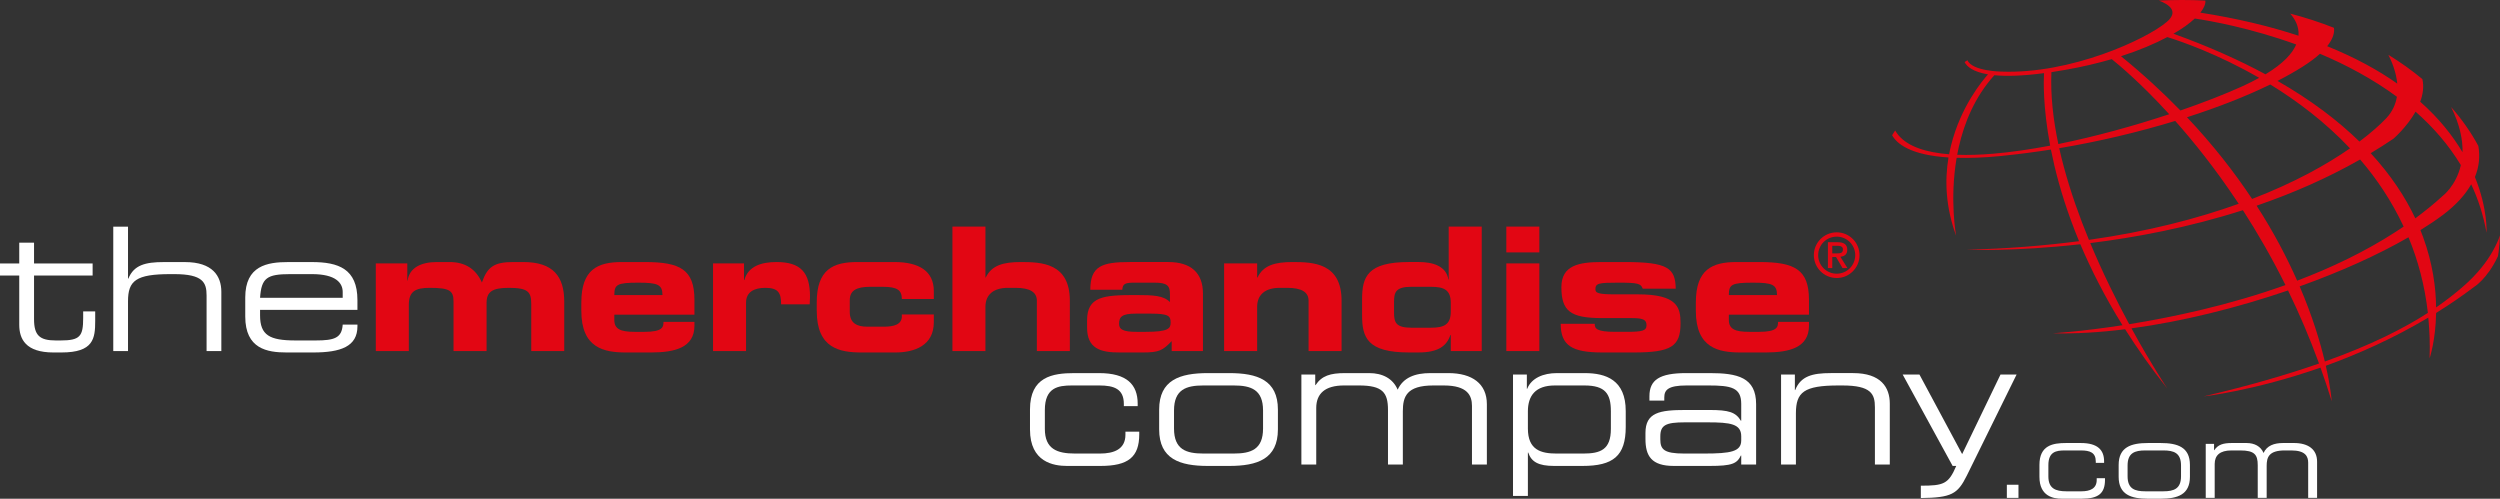 <svg xmlns="http://www.w3.org/2000/svg" xmlns:xlink="http://www.w3.org/1999/xlink" version="1.1" id="Laag_1" x="0px" y="0px" viewBox="0 0 425.197 84.823" enable-background="new 0 0 425.197 84.823" xml:space="preserve" width="425.197" height="84.823"><rect x="0" y="0" width="425.197" height="84.823" fill="#333333" stroke="none"/> <g> <path fill="#E20613" d="M424.007,42.638c-1.008,1.806-2.599,3.939-5.115,6.12c-1.31,1.137-2.808,2.322-4.564,3.53 c-0.028-3.353-0.571-7.469-2.206-11.954c-0.149-0.399-0.293-0.797-0.458-1.197c1.338-0.831,2.608-1.676,3.741-2.519 c2.375-1.778,3.921-3.551,4.894-5.277c1.177,2.52,2.073,5.26,2.608,8.239c0,0,0.241-4.014-1.977-9.473 c0.768-1.856,0.872-3.641,0.583-5.287c-1.253-2.324-2.812-4.542-4.637-6.621c1.511,3.029,1.997,5.595,1.949,7.695 c-1.655-2.772-3.949-5.718-7.2-8.592c0.458-1.234,0.663-2.545,0.368-3.847c-1.782-1.48-3.71-2.86-5.78-4.128 c0.603,1.19,1.33,2.972,1.507,4.894c-3.222-2.275-7.164-4.438-11.917-6.361c1.041-1.302,1.266-2.356,1.153-3.128 c-2.378-0.938-4.869-1.751-7.449-2.42c0.767,0.86,1.551,2.157,1.418,3.764c-4.809-1.584-10.338-2.928-16.694-3.925 c0.611-0.76,0.912-1.467,0.856-2.051C373.785,0.031,372.464,0,371.134,0c-1.326,0-2.648,0.031-3.946,0.099 c1.688,0.64,3.467,1.819,1.322,3.641c-3.489,2.963-16.32,8.885-28.12,8.438c0,0-4.94-0.051-5.778-1.936 c-0.161,0.105-0.317,0.212-0.474,0.321c0.39,0.76,1.426,1.659,3.982,2.087c-0.924,1.023-4.661,5.482-6.292,12.103 c-0.125,0.487-0.235,0.981-0.325,1.489c-3.935-0.315-6.971-1.306-8.594-3.217c-0.221-0.261-0.41-0.538-0.583-0.829 c-0.137,0.206-0.273,0.422-0.41,0.634c-0.036,0.057-0.076,0.112-0.108,0.169c0.763,1.386,3.001,3.365,9.59,3.785 c-0.651,3.896-0.502,8.401,1.298,13.312c0,0-1.141-6.085,0.088-13.257c2.067,0.06,4.504-0.012,7.405-0.292 c0.189-0.02,0.378-0.038,0.567-0.063c2.672-0.265,5.368-0.626,8.06-1.047c0.173,0.872,0.37,1.785,0.591,2.727 c0.9,3.79,2.234,8.116,4.195,12.855c-5.85,0.759-12.166,1.29-19.104,1.448c0,0,7.891,0.36,19.321-0.926 c1.828,4.306,4.158,8.93,7.174,13.775c-7.141,1.099-11.87,1.368-11.87,1.368c3.809,0.108,7.971-0.145,12.311-0.687 c2.073,3.277,4.444,6.65,7.184,10.088c0,0-2.7-4.024-6.095-10.238c8.662-1.17,17.968-3.488,26.622-6.447 c1.884,3.861,3.66,7.997,5.275,12.427c-5.408,1.884-11.84,3.763-19.643,5.597c0,0,8.578-0.946,19.892-4.902 c0.659,1.864,1.306,3.761,1.904,5.714c0,0-0.148-2.244-1.004-6.031c5.44-1.961,11.452-4.627,17.433-8.185 c0.213,2.217,0.305,4.513,0.221,6.928c0,0,1.024-2.999,1.109-7.72c2.153-1.339,4.307-2.795,6.406-4.389c0,0,2.284-1.348,4.112-5.26 c0.036-0.253,0.085-0.506,0.113-0.757c0.125-0.923,0.205-1.853,0.237-2.801C424.944,40.765,424.562,41.648,424.007,42.638 M338.988,26.144c-2.174,0.181-4.227,0.249-6.111,0.177c0.076-0.43,0.173-0.872,0.269-1.31c0.944-4.165,2.734-8.542,6.051-12.219 c1.981,0.195,4.713,0.142,8.449-0.353c-0.072,1.299-0.197,5.737,1.041,12.333C345.315,25.407,342.033,25.891,338.988,26.144 M410.837,18.995c2.969,2.604,5.601,5.616,7.702,9.09c-0.816,3.553-3.134,5.273-3.134,5.273c-1.45,1.341-3.005,2.579-4.614,3.775 c-1.689-3.588-4.132-7.333-7.587-11.08c1.31-0.788,2.614-1.606,3.885-2.473C407.089,23.58,409.337,21.639,410.837,18.995 M391.594,11.365c1.256-0.793,2.224-1.533,2.983-2.218c4.416,1.864,8.94,4.257,13.086,7.309c-0.215,1.266-0.751,2.524-1.808,3.649 c-1.057,1.121-2.606,2.495-4.564,3.971c-3.604-3.524-8.168-7.009-13.934-10.317C388.896,12.972,390.322,12.168,391.594,11.365 M399.684,25.231c-3.966,2.762-9.418,5.822-16.65,8.605c-2.985-4.503-6.625-9.184-11.073-13.894 c5.283-1.693,10.105-3.589,14.167-5.573C390.676,17.154,395.433,20.732,399.684,25.231 M373.287,3.15 c2.555,0.381,9.402,1.58,17.252,4.416c-0.651,1.524-2.198,3.243-5.227,5.073c-4.512-2.434-9.691-4.756-15.653-6.902 C371.186,4.861,372.393,3.983,373.287,3.15 M368.614,6.307c2.419,0.751,8.594,2.885,15.625,6.935 c-0.878,0.479-1.818,0.962-2.905,1.456c-2.953,1.331-6.549,2.738-10.49,4.096c-3.009-3.092-6.36-6.188-10.107-9.231 C363.829,8.566,366.469,7.445,368.614,6.307 M348.903,12.27c0.751-0.117,1.531-0.24,2.362-0.387 c2.861-0.499,5.496-1.129,7.895-1.826c1.177,0.936,4.926,4.05,9.779,9.369c-5.946,1.965-12.523,3.794-18.859,5.073 C349.197,20.314,348.734,16.175,348.903,12.27 M351.041,28.485c-0.293-1.095-0.57-2.189-0.811-3.28 c6.79-1.139,13.528-2.75,19.727-4.638c3.222,3.627,6.846,8.163,10.478,13.616c0.108,0.16,0.213,0.314,0.321,0.475 c-6.979,2.505-15.396,4.713-25.473,6.138C353.652,36.845,352.174,32.673,351.041,28.485 M362.134,55.137 c-2.125-3.933-4.492-8.673-6.627-13.795c7.644-0.942,16.696-2.63,25.961-5.594c2.471,3.831,4.922,8.067,7.24,12.737 C379.089,51.928,369.474,53.956,362.134,55.137 M383.802,34.988c0.092-0.035,0.181-0.066,0.269-0.099 c5.838-2.016,11.712-4.556,17.337-7.763c2.861,3.325,5.392,7.124,7.401,11.411c-0.45,0.304-0.9,0.601-1.346,0.891 c-5.211,3.376-10.957,6.108-16.762,8.309C388.957,43.804,386.719,39.501,383.802,34.988 M395.405,61.487 c-0.795-3.327-2.109-7.714-4.283-12.779c6.896-2.469,13.287-5.334,18.51-8.352c1.611,3.89,2.768,8.158,3.299,12.861 C408.772,55.889,403.236,58.696,395.405,61.487"/> <path fill="#E20613" d="M63.915,44.799h5.356v2.923h0.056c0.293-2.133,2.222-3.156,4.97-3.156h2.133c2.66,0,4.476,1.14,5.532,3.481 c0.928-2.693,2.134-3.481,5.316-3.481h1.728c5.119,0,6.959,2.483,6.959,6.754v8.393h-5.613v-8.012c0-2.049-0.522-2.746-3.805-2.746 c-2.688,0-3.793,0.582-3.793,2.544v8.214h-5.621v-8.45c0-1.843-0.671-2.308-4.066-2.308c-2.399,0-3.536,0.582-3.536,2.89v7.869 h-5.617V44.799z"/> <path fill="#E20613" d="M98.873,51.44c0-5.643,2.801-6.872,6.899-6.872h3.917c5.966,0,8.421,1.254,8.421,6.434v2.514h-13.628v0.907 c0,1.578,1.115,2.016,3.455,2.016h1.724c3.038,0,3.186-0.819,3.186-1.693h5.263v0.64c0,3.746-3.331,4.563-7.397,4.563h-4.215 c-3.717,0-7.626-0.702-7.626-7.079V51.44z M112.67,50.181c0-1.786-0.82-2.107-4.094-2.107c-3.652,0-4.094,0.322-4.094,2.107H112.67 z"/> <path fill="#E20613" d="M121.272,44.799h5.267v2.837h0.056c0.647-2.368,2.921-3.07,5.464-3.07c4.098,0,5.705,1.753,5.705,5.876 c0,0.382-0.028,0.79-0.052,1.316h-4.862c0-1.901-0.438-2.803-2.688-2.803c-1.928,0-3.274,0.73-3.274,2.511v8.247h-5.617V44.799z"/> <path fill="#E20613" d="M138.91,51.44c0-5.643,2.809-6.873,6.901-6.873h6.318c4.15,0,6.694,1.521,6.694,4.942v1.345h-5.44 c0-1.52-0.787-2.075-3.242-2.075h-2.162c-2.342,0-3.453,0.642-3.453,2.281v1.985c0,1.931,1.227,2.518,2.983,2.518h2.865 c1.579,0,3.009-0.352,3.009-1.726v-0.348h5.44v1.311c0,4.008-3.331,5.149-6.549,5.149h-5.729c-3.717,0-7.634-0.701-7.634-7.078 V51.44z"/> <path fill="#E20613" d="M161.989,38.543h5.613V47.2h0.056c0.996-2.076,2.961-2.633,5.97-2.633c3.479,0,8.329,0.149,8.329,6.579 v8.568h-5.609v-8.568c0-1.461-1.173-2.192-3.628-2.192h-1.286c-2.403,0-3.833,1.109-3.833,3.244v7.515h-5.613V38.543z"/> <path fill="#E20613" d="M184.89,54.479c0-4.065,2.808-4.299,8.249-4.299c3.066,0,4.761,0.086,5.846,1.201v-1.319 c0-1.46-0.438-1.989-2.632-1.989h-3.303c-1.639,0-2.109,0.146-2.17,1.201h-5.44c0-4.039,1.993-4.709,6.734-4.709h6.517 c3.861,0,5.906,1.843,5.906,5.353v9.793h-5.32V58.02c-1.551,1.606-2.137,1.928-4.946,1.928h-3.829 c-3.423,0.03-5.613-0.726-5.613-4.242V54.479z M194.89,56.438c3.861,0,4.211-0.583,4.211-1.578c0-1.111-0.321-1.521-3.423-1.521 h-2.483c-2.37,0-2.865,0.527-2.865,1.753c0,0.965,0.763,1.346,2.953,1.346H194.89z"/> <path fill="#E20613" d="M208.197,44.799h5.617V47.2h0.06c0.993-2.076,2.953-2.633,5.966-2.633c3.479,0,8.333,0.147,8.333,6.579 v8.568h-5.613v-8.568c0-1.461-1.173-2.191-3.628-2.191h-1.29c-2.395,0-3.829,1.109-3.829,3.243v7.515h-5.617V44.799z"/> <path fill="#E20613" d="M231.661,50.911c0-3.802,0.876-6.346,7.979-6.346h1.667c2.31,0,4.681,0.644,5.03,2.98h0.056v-9.002h5.617 v21.168h-5.263v-2.748h-0.06c-0.615,1.841-2.017,2.983-5.412,2.983h-1.635c-7.103,0-7.979-2.545-7.979-6.344V50.911z M237.097,53.131c0,1.669,0.261,2.607,2.953,2.607h3.302c2.226,0,3.395-0.5,3.395-2.753v-1.454c0-2.257-1.169-2.753-3.395-2.753 h-3.302c-2.692,0-2.953,0.934-2.953,2.603V53.131z"/> <path fill="#E20613" d="M261.81,42.928h-5.615v-4.383h5.615V42.928z M261.81,59.712h-5.615V44.798h5.615V59.712z"/> <path fill="#E20613" d="M271.228,55.066c0,0.816,0.293,1.372,3.484,1.372h1.985c2.664,0,3.339-0.204,3.339-1.111 c0-0.879-0.442-1.226-2.431-1.226h-5.267c-5.231-0.033-6.778-1.174-6.778-5.264c0-3.712,2.981-4.27,6.842-4.27h3.921 c7.336,0,8.622,1.022,8.682,4.532h-5.617c-0.297-0.879-0.82-1.025-4.182-1.025c-3.246,0-3.861,0.093-3.861,1.115 c0,0.641,0.442,0.874,3.367,0.874h3.889c6.722,0,7.224,2.252,7.224,4.915c0,3.949-1.583,4.97-7.987,4.97h-5.319 c-5.179,0-7.077-1.195-7.077-4.881H271.228z"/> <path fill="#E20613" d="M288.428,51.44c0-5.643,2.809-6.872,6.903-6.872h3.913c5.971,0,8.425,1.254,8.425,6.434v2.514h-13.628 v0.907c0,1.578,1.113,2.016,3.455,2.016h1.724c3.041,0,3.19-0.819,3.19-1.693h5.259v0.64c0,3.746-3.335,4.563-7.401,4.563h-4.207 c-3.717,0-7.634-0.702-7.634-7.079V51.44z M302.233,50.181c0-1.786-0.824-2.107-4.098-2.107c-3.656,0-4.094,0.322-4.094,2.107 H302.233z"/> <path fill="#E20613" d="M312.384,39.514c2.144,0,3.883,1.741,3.883,3.882c0,2.146-1.74,3.889-3.883,3.889 c-2.143,0-3.887-1.744-3.887-3.889C308.497,41.255,310.24,39.514,312.384,39.514 M312.384,46.549c1.742,0,3.152-1.405,3.152-3.153 c0-1.743-1.41-3.148-3.152-3.148c-1.742,0-3.152,1.405-3.152,3.148C309.232,45.144,310.642,46.549,312.384,46.549 M310.891,41.194 h1.627c1.081,0,1.663,0.367,1.663,1.292c0,0.797-0.498,1.113-1.177,1.185l1.209,1.922h-0.84l-1.105-1.888h-0.639v1.888h-0.739 V41.194z M312.51,43.096c0.514,0,0.936-0.074,0.936-0.675c0-0.524-0.498-0.618-0.928-0.618h-0.888v1.293H312.51z"/> <path fill="#FFFFFF" d="M175.179,69.638c0-5.551,3.825-6.18,7.525-6.18h4.235c4.705,0,6.557,1.948,6.557,5.193v0.42h-2.354v-0.367 c0-2.546-1.643-3.145-4.174-3.145h-4.644c-2.379,0-4.617,0.358-4.617,4.17v3.211c0,3.421,2.061,4.199,5.119,4.199h4.263 c2.35,0,4.323-0.716,4.323-3.205v-0.514h2.35v0.45c0,3.874-1.88,5.376-6.585,5.376h-5.705c-2.262,0-6.292-0.63-6.292-6.186V69.638z "/> <path fill="#FFFFFF" d="M197.148,69.667c0-5.037,3.499-6.21,8.289-6.21h3.62c4.793,0,8.289,1.173,8.289,6.21v3.362 c0,5.043-3.495,6.217-8.289,6.217h-3.62c-4.789,0-8.289-1.173-8.289-6.217V69.667z M214.818,69.818c0-3.57-2.061-4.259-4.998-4.259 h-5.143c-2.945,0-5.002,0.689-5.002,4.259v3.06c0,3.575,2.057,4.26,5.002,4.26h5.143c2.937,0,4.998-0.685,4.998-4.26V69.818z"/> <path fill="#FFFFFF" d="M221.339,63.698h2.354v1.8h0.056c1.059-1.59,2.499-2.041,5.026-2.041h4.09c2.29,0,4.05,0.93,4.849,2.82 c0.94-2.069,2.969-2.82,5.557-2.82h3.055c4.06,0,6.559,1.8,6.559,5.282v10.266h-2.533v-9.965c0-1.771-0.761-3.48-4.791-3.48h-1.792 c-4.558,0-5.175,1.919-5.175,4.379v9.066h-2.527v-9.276c0-2.97-0.912-4.17-4.942-4.17h-2.527c-3.234,0-4.733,1.378-4.733,3.839 v9.606h-2.527V63.698z"/> <path fill="#FFFFFF" d="M257.33,63.697h2.355v2.43h0.056c0.737-1.857,2.792-2.668,5.024-2.668h4.795 c3.588,0,6.943,1.17,6.943,6.449v2.703c0,4.954-2.15,6.634-7.353,6.634h-4.825c-2.672,0-3.877-0.693-4.407-2.285h-0.056v7.387 h-2.531V63.697z M273.976,69.938c0-2.969-0.944-4.379-4.502-4.379h-5.028c-3.323,0-4.584,1.769-4.584,4.41v2.911 c0,3.66,2.23,4.259,4.904,4.259h4.502c2.941,0,4.709-0.655,4.709-4.199V69.938z"/> <path fill="#FFFFFF" d="M296.146,77.474h-0.06c-0.675,1.378-1.466,1.771-5.348,1.771h-6.059c-3.821,0-4.821-1.712-4.821-4.593 v-1.021c0-3.482,2.411-3.902,6.818-3.902h4.062c3.291,0,4.464,0.363,5.348,1.829h0.06V68.68c0-2.763-1.704-3.121-5.585-3.121 h-3.708c-3.174,0-3.793,0.779-3.793,2.041v0.536h-2.527v-0.748c0-2.791,1.736-3.931,6.264-3.931h3.998 c4.705,0,7.883,0.722,7.883,5.282v10.266h-2.531V77.474z M296.146,74.201c0-2.101-1.824-2.37-5.705-2.37h-3.881 c-3.262,0-4.174,0.48-4.174,2.401v0.48c0,1.71,0.587,2.427,4.058,2.427h3.351c4.588,0,6.352-0.325,6.352-2.246V74.201z"/> <path fill="#FFFFFF" d="M302.92,63.698h2.35v2.64h0.056c0.944-2.371,2.913-2.882,6.059-2.882h3.793 c4.733,0,6.236,2.432,6.236,5.194v10.354h-2.531v-9.726c0-2.253-0.615-3.719-5.528-3.719h-0.643c-5.91,0-7.264,1.14-7.264,4.74 v8.706h-2.527V63.698z"/> <path fill="#FFFFFF" d="M326.693,82.605c3.877,0,4.705-0.272,6.023-3.362h-0.615l-8.498-15.545h2.853l7.264,13.535l6.525-13.535 h2.736l-8.469,17.193c-1.559,3.155-2.62,3.752-7.819,3.814V82.605z"/> <rect x="341.322" y="82.445" fill="#FFFFFF" width="1.977" height="2.235"/> <path fill="#FFFFFF" d="M346.866,79.059c0-3.332,2.294-3.71,4.516-3.71h2.543c2.821,0,3.937,1.172,3.937,3.115v0.255h-1.414V78.5 c0-1.531-0.984-1.888-2.509-1.888h-2.786c-1.43,0-2.768,0.213-2.768,2.499v1.927c0,2.055,1.233,2.524,3.068,2.524h2.557 c1.414,0,2.595-0.434,2.595-1.93v-0.304h1.41v0.269c0,2.324-1.125,3.225-3.945,3.225h-3.427c-1.358,0-3.777-0.379-3.777-3.709 V79.059z"/> <path fill="#FFFFFF" d="M360.338,79.076c0-3.026,2.101-3.727,4.978-3.727h2.17c2.877,0,4.974,0.701,4.974,3.727v2.018 c0,3.027-2.097,3.73-4.974,3.73h-2.17c-2.877,0-4.978-0.702-4.978-3.73V79.076z M370.945,79.166c0-2.144-1.233-2.555-3.001-2.555 h-3.086c-1.764,0-3.001,0.412-3.001,2.555v1.839c0,2.144,1.238,2.556,3.001,2.556h3.086c1.768,0,3.001-0.413,3.001-2.556V79.166z"/> <path fill="#FFFFFF" d="M375.151,75.494h1.412v1.076h0.038c0.635-0.95,1.499-1.223,3.017-1.223h2.451 c1.378,0,2.435,0.56,2.913,1.694c0.567-1.245,1.78-1.694,3.335-1.694h1.84c2.431,0,3.929,1.085,3.929,3.17v6.161h-1.515v-5.978 c0-1.066-0.458-2.09-2.877-2.09h-1.077c-2.736,0-3.106,1.152-3.106,2.627v5.441h-1.519V79.11c0-1.779-0.547-2.499-2.961-2.499 h-1.523c-1.941,0-2.837,0.827-2.837,2.304v5.764h-1.523V75.494z"/> <path fill="#FFFFFF" d="M3.274,46.857H0v-2.051h3.274v-3.535h2.515v3.535h9.964v2.051H5.789v7.424c0,2.773,0.96,3.625,3.709,3.625 h0.791c3.331,0,3.857-0.704,3.857-3.833v-1.111h2.045v1.638c0,2.98-0.289,5.348-5.729,5.348H9.088 c-4.705,0-5.814-2.277-5.814-4.707V46.857z"/> <path fill="#FFFFFF" d="M19.265,38.555h2.507v8.829h0.06c0.94-2.314,2.897-2.81,6.023-2.81h3.596c4.705,0,6.195,2.368,6.195,5.06 v10.08h-2.511v-9.466c0-2.194-0.615-3.625-5.496-3.625h-0.643c-5.874,0-7.224,1.109-7.224,4.614v8.476h-2.507V38.555z"/> <path fill="#FFFFFF" d="M41.712,50.598c0-5.411,3.745-6.026,7.308-6.026h4.03c4.504,0,7.742,1.144,7.742,6.462v1.668H44.232v0.936 c0,3.39,1.635,4.266,6.015,4.266h3.451c3.154,0,4.444-0.409,4.588-2.691h2.507v0.294c0,3.421-2.829,4.44-7.505,4.44h-4.56 c-3.27,0-7.015-0.614-7.015-6.108V50.598z M58.286,49.66c0-1.521-1.141-3.038-5.235-3.038h-3.68c-3.973,0-4.914,0.646-5.139,4.03 h14.054V49.66z"/> </g> </svg>